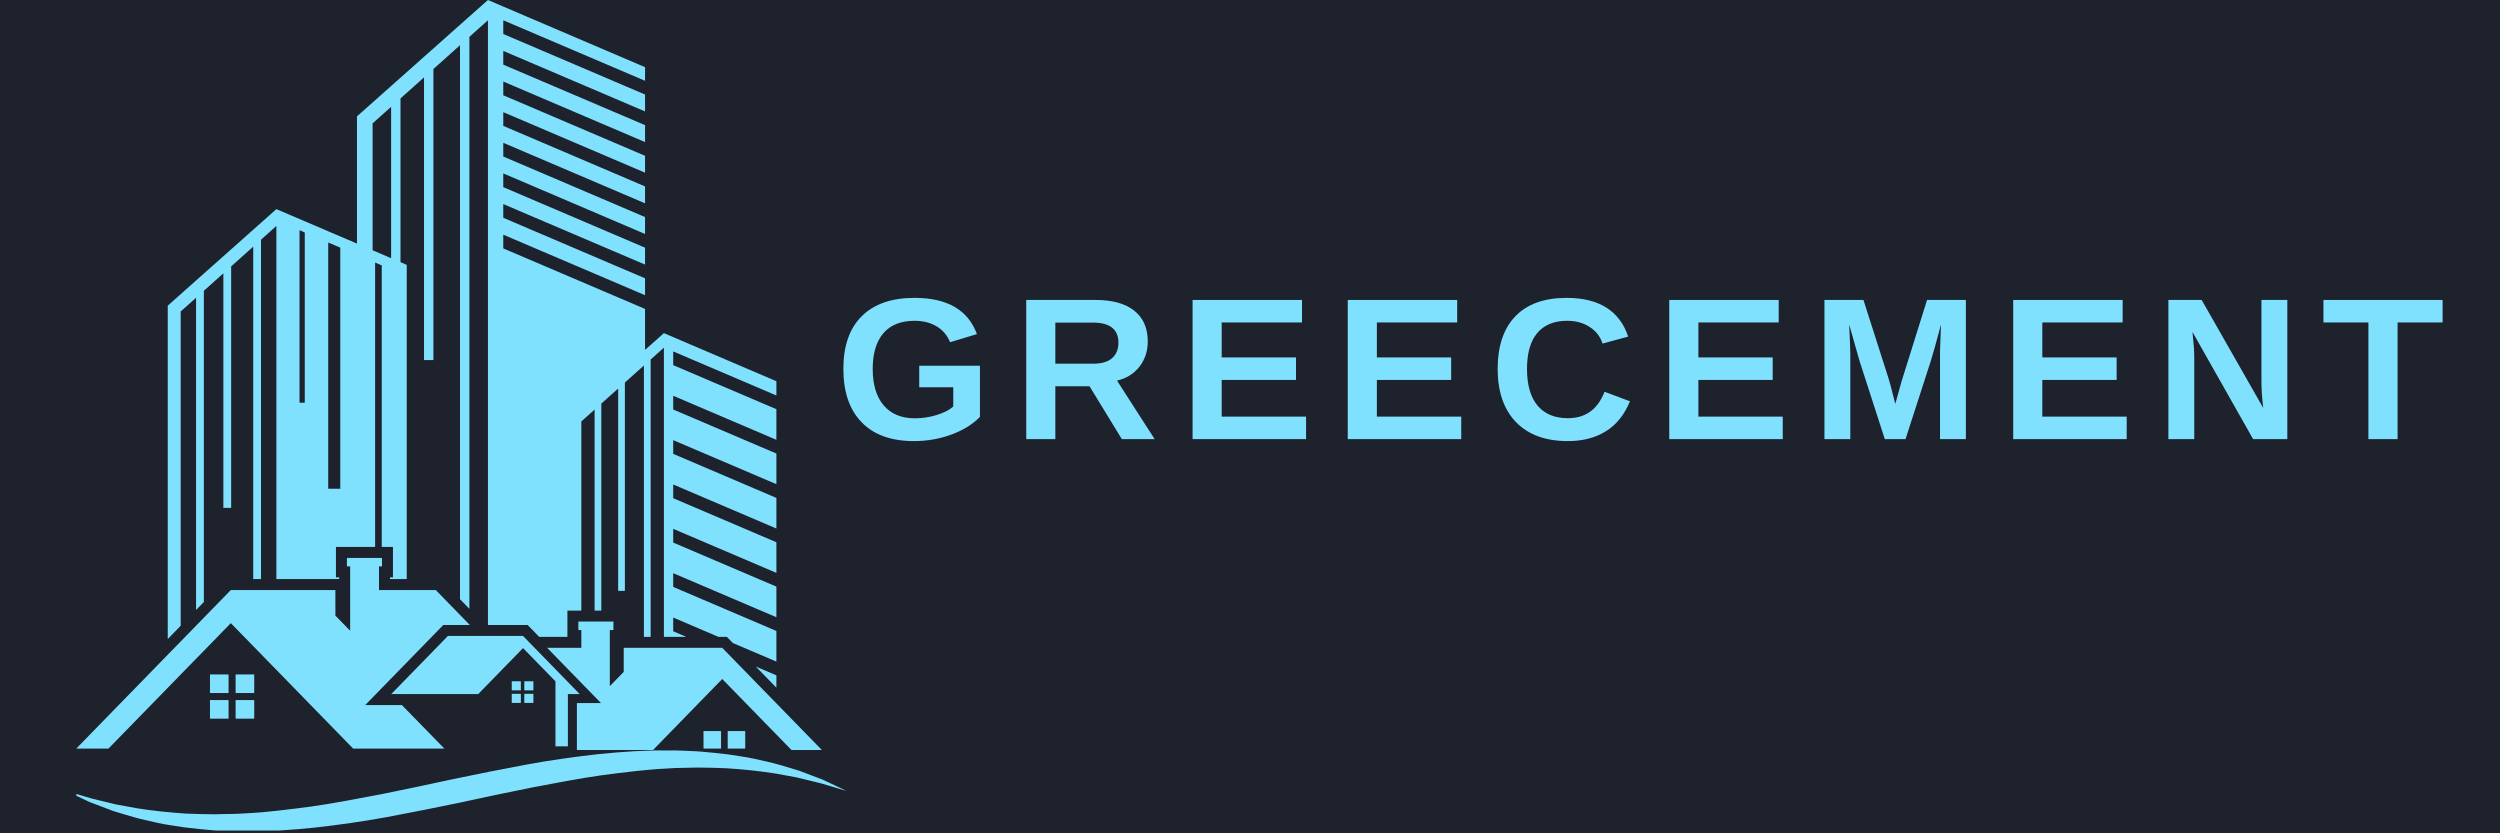 <?xml version="1.0" encoding="UTF-8"?>
<svg xmlns="http://www.w3.org/2000/svg" xmlns:xlink="http://www.w3.org/1999/xlink" width="900" zoomAndPan="magnify" viewBox="0 0 675 225" height="300" preserveAspectRatio="xMidYMid meet" version="1.0">
  <defs>
    <g></g>
    <clipPath id="7fedb8b820">
      <path d="M 196 197 L 202 197 L 202 202.5 L 196 202.5 Z M 196 197 " clip-rule="nonzero"></path>
    </clipPath>
    <clipPath id="6714b6748d">
      <path d="M 189 197 L 195 197 L 195 202.5 L 189 202.5 Z M 189 197 " clip-rule="nonzero"></path>
    </clipPath>
    <clipPath id="42be425805">
      <path d="M 20.594 150 L 127 150 L 127 202.5 L 20.594 202.5 Z M 20.594 150 " clip-rule="nonzero"></path>
    </clipPath>
    <clipPath id="89d43444ea">
      <path d="M 103 167 L 232.094 167 L 232.094 202.5 L 103 202.5 Z M 103 167 " clip-rule="nonzero"></path>
    </clipPath>
    <clipPath id="2ffc66d8e7">
      <path d="M 20.594 202.5 L 228.344 202.5 L 228.344 224.25 L 20.594 224.25 Z M 20.594 202.5 " clip-rule="nonzero"></path>
    </clipPath>
  </defs>
  <rect x="-67.5" width="810" fill="#ffffff" y="-22.5" height="270" fill-opacity="1"></rect>
  <rect x="-67.5" width="810" fill="#ffffff" y="-22.5" height="270" fill-opacity="1"></rect>
  <rect x="-67.5" width="810" fill="#1d222c" y="-22.5" height="270" fill-opacity="1"></rect>
  <g clip-path="url(#7fedb8b820)">
    <path fill="#7fe1fd" d="M 196.48 202.121 L 201.211 202.121 L 201.211 197.391 L 196.48 197.391 L 196.48 202.121 " fill-opacity="1" fill-rule="nonzero"></path>
  </g>
  <g clip-path="url(#6714b6748d)">
    <path fill="#7fe1fd" d="M 189.949 202.121 L 194.684 202.121 L 194.684 197.391 L 189.949 197.391 L 189.949 202.121 " fill-opacity="1" fill-rule="nonzero"></path>
  </g>
  <path fill="#7fe1fd" d="M 209.625 182.34 L 204.055 179.961 L 209.625 185.676 Z M 209.625 182.34 " fill-opacity="1" fill-rule="nonzero"></path>
  <path fill="#7fe1fd" d="M 82.285 62.766 L 82.285 108.73 L 80.875 108.73 L 80.875 62.16 Z M 91.875 66.863 L 91.875 131.961 L 88.621 131.961 L 88.621 65.473 Z M 100.605 33.309 L 105.602 28.84 L 105.602 69.707 L 103.07 68.625 L 101.281 67.859 L 100.605 67.57 Z M 48.789 84.102 L 52.938 80.391 L 52.938 164.699 L 55.043 162.539 L 55.043 78.512 L 60.309 73.801 L 60.309 137.117 L 62.414 137.117 L 62.414 71.922 L 68.371 66.598 L 68.371 156.355 L 70.473 156.355 L 70.473 64.723 L 74.621 61.008 L 74.621 156.355 L 91.578 156.355 L 91.578 155.887 L 90.707 155.887 L 90.707 147.68 L 101.281 147.68 L 101.281 70.887 L 103.07 71.652 L 103.07 147.68 L 106.098 147.68 L 106.098 155.887 L 105.293 155.887 L 105.293 156.355 L 109.824 156.355 L 109.824 71.512 L 108.137 70.789 L 108.137 26.574 L 114.484 20.898 L 114.484 97.215 L 117.023 97.215 L 117.023 18.633 L 124.199 12.215 L 124.199 161.785 L 126.734 164.387 L 126.734 9.949 L 131.746 5.477 L 131.746 168.754 L 142.469 168.754 L 143.34 169.648 L 145.59 171.957 L 153.203 171.957 L 153.203 164.863 L 156.961 164.863 L 156.961 113.793 L 160.539 110.59 L 160.539 164.863 L 162.355 164.863 L 162.355 108.969 L 166.902 104.906 L 166.902 159.535 L 168.719 159.535 L 168.719 103.285 L 173.855 98.688 L 173.855 171.957 L 175.672 171.957 L 175.672 97.07 L 179.254 93.867 L 179.254 171.957 L 185.309 171.957 L 181.766 170.445 L 181.766 166.738 L 193.988 171.957 L 196.258 171.957 L 197.129 172.852 L 197.867 173.613 L 209.625 178.633 L 209.625 170.359 L 181.766 158.469 L 181.766 154.762 L 209.625 166.652 L 209.625 158.387 L 181.766 146.496 L 181.766 142.789 L 209.625 154.68 L 209.625 146.41 L 181.766 134.516 L 181.766 130.812 L 209.625 142.703 L 209.625 134.438 L 181.766 122.543 L 181.766 118.84 L 209.625 130.73 L 209.625 122.457 L 181.766 110.566 L 181.766 106.859 L 209.625 118.754 L 209.625 110.484 L 181.766 98.59 L 181.766 94.887 L 209.625 106.781 L 209.625 102.93 L 182.219 91.215 L 179.254 89.945 L 175.672 93.133 L 174.164 94.469 L 174.164 83.41 L 135.887 67.07 L 135.887 63.367 L 174.164 79.707 L 174.164 75.145 L 135.887 58.801 L 135.887 55.098 L 174.164 71.438 L 174.164 66.871 L 135.887 50.531 L 135.887 46.824 L 174.164 63.168 L 174.164 58.605 L 135.887 42.262 L 135.887 38.559 L 174.164 54.898 L 174.164 50.332 L 135.887 33.992 L 135.887 30.285 L 174.164 46.625 L 174.164 42.066 L 135.887 25.723 L 135.887 22.016 L 174.164 38.359 L 174.164 33.789 L 135.887 17.453 L 135.887 13.746 L 174.164 30.086 L 174.164 25.523 L 135.887 9.18 L 135.887 5.477 L 174.164 21.816 L 174.164 18.137 L 135.887 1.77 L 131.746 0 L 126.734 4.449 L 124.199 6.699 L 117.023 13.082 L 114.484 15.332 L 108.137 20.973 L 105.602 23.23 L 96.383 31.418 L 96.383 65.766 L 91.875 63.84 L 88.621 62.449 L 88.621 62.445 L 82.285 59.734 L 82.285 59.738 L 80.875 59.137 L 78.062 57.934 L 74.621 56.465 L 72.613 58.246 L 70.473 60.152 L 68.371 62.02 L 62.414 67.316 L 60.309 69.184 L 55.043 73.863 L 52.938 75.734 L 45.293 82.531 L 45.293 172.539 L 48.789 168.953 L 48.789 84.102 " fill-opacity="1" fill-rule="nonzero"></path>
  <path fill="#7fe1fd" d="M 56.691 187.117 L 61.715 187.117 L 61.715 182.098 L 56.691 182.098 L 56.691 187.117 " fill-opacity="1" fill-rule="nonzero"></path>
  <path fill="#7fe1fd" d="M 63.617 187.117 L 68.641 187.117 L 68.641 182.098 L 63.617 182.098 L 63.617 187.117 " fill-opacity="1" fill-rule="nonzero"></path>
  <path fill="#7fe1fd" d="M 56.691 194.039 L 61.715 194.039 L 61.715 189.02 L 56.691 189.02 L 56.691 194.039 " fill-opacity="1" fill-rule="nonzero"></path>
  <path fill="#7fe1fd" d="M 63.617 194.039 L 68.641 194.039 L 68.641 189.02 L 63.617 189.02 L 63.617 194.039 " fill-opacity="1" fill-rule="nonzero"></path>
  <g clip-path="url(#42be425805)">
    <path fill="#7fe1fd" d="M 119.977 202.117 L 109.824 191.707 L 108.512 190.363 L 98.617 190.363 L 101.281 187.629 L 103.07 185.793 L 103.512 185.34 L 109.824 178.871 L 111.402 177.25 L 118.809 169.648 L 119.68 168.754 L 126.859 168.754 L 126.734 168.629 L 124.199 166.027 L 117.66 159.312 L 102.332 159.312 L 102.332 152.93 L 103.141 152.93 L 103.141 150.637 L 93.668 150.637 L 93.668 152.93 L 94.539 152.93 L 94.539 170.293 L 90.559 166.211 L 90.559 159.312 L 62.32 159.312 L 55.043 166.777 L 52.938 168.938 L 48.789 173.191 L 45.293 176.777 L 20.59 202.117 L 29.289 202.117 L 45.293 185.711 L 48.789 182.121 L 52.938 177.871 L 55.043 175.715 L 62.32 168.25 L 68.371 174.449 L 70.473 176.605 L 74.621 180.863 L 95.348 202.117 L 119.977 202.117 " fill-opacity="1" fill-rule="nonzero"></path>
  </g>
  <path fill="#7fe1fd" d="M 140.629 183.945 L 138.172 183.945 L 138.172 186.398 L 140.629 186.398 L 140.629 183.945 " fill-opacity="1" fill-rule="nonzero"></path>
  <path fill="#7fe1fd" d="M 138.172 189.785 L 140.629 189.785 L 140.629 187.332 L 138.172 187.332 L 138.172 189.785 " fill-opacity="1" fill-rule="nonzero"></path>
  <path fill="#7fe1fd" d="M 144.016 183.945 L 141.562 183.945 L 141.562 186.398 L 144.016 186.398 L 144.016 183.945 " fill-opacity="1" fill-rule="nonzero"></path>
  <path fill="#7fe1fd" d="M 141.562 189.785 L 144.016 189.785 L 144.016 187.332 L 141.562 187.332 L 141.562 189.785 " fill-opacity="1" fill-rule="nonzero"></path>
  <g clip-path="url(#89d43444ea)">
    <path fill="#7fe1fd" d="M 209.625 189.906 L 196.984 176.941 L 195.008 174.914 L 168.402 174.914 L 168.402 181.406 L 164.648 185.262 L 164.648 170.113 L 165.629 170.113 L 165.629 167.82 L 156.16 167.82 L 156.16 170.113 L 156.961 170.113 L 156.961 174.914 L 147.73 174.914 L 156.961 184.383 L 158.258 185.715 L 160.539 188.055 L 162.277 189.836 L 155.762 189.836 L 155.762 205.23 L 113.305 205.23 L 109.824 208.809 L 103.551 215.25 L 163.891 215.25 L 173.855 205.023 L 175.672 203.164 L 179.254 199.488 L 183.5 195.137 L 186.051 192.52 L 191.746 186.676 L 194.297 184.059 L 195.008 183.332 L 196.738 185.105 L 202.922 191.449 L 209.625 198.324 L 226.125 215.25 L 234.328 215.25 L 209.625 189.906 " fill-opacity="1" fill-rule="nonzero"></path>
  </g>
  <path fill="#7fe1fd" d="M 153.328 201.512 L 153.328 187.406 L 156.52 187.406 L 144.344 174.914 L 141.461 171.957 L 141.223 171.711 L 120.93 171.711 L 113.523 179.312 L 109.824 183.105 L 105.629 187.406 L 109.758 187.406 L 109.824 187.473 L 109.824 187.406 L 129.113 187.406 L 131.746 184.707 L 137.082 179.234 L 141.223 174.984 L 142.008 175.793 L 149.973 183.957 L 149.973 201.512 L 153.328 201.512 " fill-opacity="1" fill-rule="nonzero"></path>
  <g clip-path="url(#2ffc66d8e7)">
    <path fill="#7fe1fd" d="M 17.867 213.547 C 17.867 213.547 18.668 213.785 20.16 214.23 C 20.91 214.453 21.828 214.73 22.91 215.055 C 23.988 215.395 25.242 215.75 26.656 216.066 C 28.059 216.406 29.609 216.781 31.293 217.188 C 33.012 217.504 34.863 217.848 36.848 218.211 C 40.828 218.859 45.355 219.352 50.289 219.672 C 52.762 219.793 55.344 219.828 58.004 219.855 C 60.68 219.746 63.426 219.84 66.258 219.602 C 71.918 219.359 77.855 218.559 83.984 217.77 C 90.117 216.914 96.395 215.664 102.809 214.461 C 109.215 213.191 115.719 211.797 122.242 210.379 C 128.793 209.023 135.383 207.691 141.93 206.477 C 148.477 205.262 155.023 204.352 161.398 203.633 C 167.793 202.973 174.023 202.547 179.969 202.621 C 182.934 202.555 185.824 202.766 188.605 202.875 C 191.387 203.117 194.074 203.367 196.629 203.695 C 199.168 204.133 201.625 204.383 203.898 204.922 C 206.168 205.473 208.348 205.859 210.316 206.461 C 212.289 207.051 214.141 207.57 215.82 208.109 C 217.465 208.734 218.969 209.309 220.332 209.824 C 221.008 210.082 221.652 210.324 222.254 210.559 C 222.828 210.828 223.371 211.086 223.879 211.324 C 224.883 211.797 225.738 212.203 226.434 212.531 C 227.809 213.191 228.539 213.547 228.539 213.547 C 228.539 213.547 227.738 213.309 226.238 212.867 C 225.5 212.645 224.578 212.371 223.5 212.047 C 222.434 211.703 221.191 211.352 219.77 211.035 C 218.363 210.691 216.805 210.32 215.113 209.906 C 213.395 209.59 211.539 209.246 209.559 208.883 C 205.574 208.238 201.055 207.746 196.121 207.426 C 193.648 207.305 191.066 207.27 188.402 207.242 C 185.73 207.348 182.984 207.262 180.152 207.496 C 174.492 207.746 168.555 208.535 162.422 209.324 C 156.289 210.18 150.016 211.438 143.602 212.633 C 137.191 213.895 130.695 215.297 124.164 216.711 C 117.609 218.059 111.023 219.395 104.484 220.609 C 97.926 221.812 91.387 222.73 85.004 223.449 C 78.613 224.113 72.379 224.527 66.438 224.457 C 63.48 224.527 60.582 224.316 57.801 224.207 C 55.02 223.965 52.336 223.715 49.785 223.387 C 47.238 222.949 44.781 222.699 42.508 222.16 C 40.242 221.609 38.066 221.219 36.094 220.621 C 34.121 220.031 32.27 219.516 30.586 218.977 C 28.938 218.348 27.426 217.777 26.055 217.258 C 25.379 217 24.738 216.75 24.133 216.523 C 23.559 216.254 23.02 215.996 22.523 215.762 C 21.523 215.285 20.672 214.879 19.984 214.551 C 18.602 213.895 17.867 213.547 17.867 213.547 Z M 17.867 213.547 " fill-opacity="1" fill-rule="nonzero"></path>
  </g>
  <g fill="#7fe1fd" fill-opacity="1">
    <g transform="translate(225.475, 118.566)">
      <g>
        <path d="M 21.5 -5.625 C 23.539 -5.625 25.52 -5.922 27.438 -6.516 C 29.363 -7.117 30.852 -7.879 31.906 -8.797 L 31.906 -14 L 22.719 -14 L 22.719 -19.812 L 39.109 -19.812 L 39.109 -6 C 37.109 -3.957 34.508 -2.359 31.312 -1.203 C 28.125 -0.047 24.781 0.531 21.281 0.531 C 15.164 0.531 10.461 -1.16 7.172 -4.547 C 3.879 -7.93 2.234 -12.738 2.234 -18.969 C 2.234 -25.156 3.883 -29.895 7.188 -33.188 C 10.5 -36.488 15.258 -38.141 21.469 -38.141 C 30.289 -38.141 35.898 -34.879 38.297 -28.359 L 31.047 -26.172 C 30.266 -28.066 29.035 -29.504 27.359 -30.484 C 25.691 -31.461 23.727 -31.953 21.469 -31.953 C 17.77 -31.953 14.957 -30.832 13.031 -28.594 C 11.113 -26.352 10.156 -23.145 10.156 -18.969 C 10.156 -14.719 11.145 -11.43 13.125 -9.109 C 15.113 -6.785 17.906 -5.625 21.5 -5.625 Z M 21.5 -5.625 "></path>
      </g>
    </g>
  </g>
  <g fill="#7fe1fd" fill-opacity="1">
    <g transform="translate(273.428, 118.566)">
      <g>
        <path d="M 29.469 0 L 20.75 -14.266 L 11.516 -14.266 L 11.516 0 L 3.656 0 L 3.656 -37.578 L 22.438 -37.578 C 26.914 -37.578 30.375 -36.613 32.812 -34.688 C 35.25 -32.758 36.469 -29.988 36.469 -26.375 C 36.469 -23.75 35.719 -21.477 34.219 -19.562 C 32.727 -17.656 30.711 -16.398 28.172 -15.797 L 38.328 0 Z M 28.547 -26.062 C 28.547 -29.664 26.234 -31.469 21.609 -31.469 L 11.516 -31.469 L 11.516 -20.375 L 21.812 -20.375 C 24.02 -20.375 25.691 -20.867 26.828 -21.859 C 27.973 -22.859 28.547 -24.258 28.547 -26.062 Z M 28.547 -26.062 "></path>
      </g>
    </g>
  </g>
  <g fill="#7fe1fd" fill-opacity="1">
    <g transform="translate(318.34, 118.566)">
      <g>
        <path d="M 3.656 0 L 3.656 -37.578 L 33.203 -37.578 L 33.203 -31.5 L 11.516 -31.5 L 11.516 -22.062 L 31.578 -22.062 L 31.578 -15.984 L 11.516 -15.984 L 11.516 -6.078 L 34.297 -6.078 L 34.297 0 Z M 3.656 0 "></path>
      </g>
    </g>
  </g>
  <g fill="#7fe1fd" fill-opacity="1">
    <g transform="translate(360.237, 118.566)">
      <g>
        <path d="M 3.656 0 L 3.656 -37.578 L 33.203 -37.578 L 33.203 -31.5 L 11.516 -31.5 L 11.516 -22.062 L 31.578 -22.062 L 31.578 -15.984 L 11.516 -15.984 L 11.516 -6.078 L 34.297 -6.078 L 34.297 0 Z M 3.656 0 "></path>
      </g>
    </g>
  </g>
  <g fill="#7fe1fd" fill-opacity="1">
    <g transform="translate(402.135, 118.566)">
      <g>
        <path d="M 21.203 -5.656 C 25.953 -5.656 29.25 -8.035 31.094 -12.797 L 37.953 -10.219 C 36.473 -6.594 34.305 -3.895 31.453 -2.125 C 28.598 -0.352 25.18 0.531 21.203 0.531 C 15.16 0.531 10.488 -1.176 7.188 -4.594 C 3.883 -8.02 2.234 -12.812 2.234 -18.969 C 2.234 -25.133 3.828 -29.867 7.016 -33.172 C 10.203 -36.484 14.816 -38.141 20.859 -38.141 C 25.266 -38.141 28.852 -37.254 31.625 -35.484 C 34.406 -33.711 36.352 -31.113 37.469 -27.688 L 30.547 -25.797 C 29.953 -27.68 28.797 -29.176 27.078 -30.281 C 25.367 -31.395 23.348 -31.953 21.016 -31.953 C 17.461 -31.953 14.766 -30.848 12.922 -28.641 C 11.078 -26.441 10.156 -23.219 10.156 -18.969 C 10.156 -14.645 11.102 -11.344 13 -9.062 C 14.895 -6.789 17.629 -5.656 21.203 -5.656 Z M 21.203 -5.656 "></path>
      </g>
    </g>
  </g>
  <g fill="#7fe1fd" fill-opacity="1">
    <g transform="translate(447.047, 118.566)">
      <g>
        <path d="M 3.656 0 L 3.656 -37.578 L 33.203 -37.578 L 33.203 -31.5 L 11.516 -31.5 L 11.516 -22.062 L 31.578 -22.062 L 31.578 -15.984 L 11.516 -15.984 L 11.516 -6.078 L 34.297 -6.078 L 34.297 0 Z M 3.656 0 "></path>
      </g>
    </g>
  </g>
  <g fill="#7fe1fd" fill-opacity="1">
    <g transform="translate(488.945, 118.566)">
      <g>
        <path d="M 34.859 0 L 34.859 -22.781 C 34.859 -23.289 34.863 -23.801 34.875 -24.312 C 34.883 -24.832 34.969 -27.051 35.125 -30.969 C 33.863 -26.188 32.93 -22.852 32.328 -20.969 L 25.547 0 L 19.953 0 L 13.172 -20.969 L 10.328 -30.969 C 10.535 -26.844 10.641 -24.113 10.641 -22.781 L 10.641 0 L 3.656 0 L 3.656 -37.578 L 14.188 -37.578 L 20.906 -16.562 L 21.5 -14.531 L 22.781 -9.5 L 24.453 -15.516 L 31.359 -37.578 L 41.844 -37.578 L 41.844 0 Z M 34.859 0 "></path>
      </g>
    </g>
  </g>
  <g fill="#7fe1fd" fill-opacity="1">
    <g transform="translate(539.911, 118.566)">
      <g>
        <path d="M 3.656 0 L 3.656 -37.578 L 33.203 -37.578 L 33.203 -31.5 L 11.516 -31.5 L 11.516 -22.062 L 31.578 -22.062 L 31.578 -15.984 L 11.516 -15.984 L 11.516 -6.078 L 34.297 -6.078 L 34.297 0 Z M 3.656 0 "></path>
      </g>
    </g>
  </g>
  <g fill="#7fe1fd" fill-opacity="1">
    <g transform="translate(581.809, 118.566)">
      <g>
        <path d="M 26.531 0 L 10.156 -28.938 C 10.477 -26.125 10.641 -23.867 10.641 -22.172 L 10.641 0 L 3.656 0 L 3.656 -37.578 L 12.641 -37.578 L 29.266 -8.406 C 28.941 -11.082 28.781 -13.523 28.781 -15.734 L 28.781 -37.578 L 35.766 -37.578 L 35.766 0 Z M 26.531 0 "></path>
      </g>
    </g>
  </g>
  <g fill="#7fe1fd" fill-opacity="1">
    <g transform="translate(626.721, 118.566)">
      <g>
        <path d="M 20.625 -31.5 L 20.625 0 L 12.75 0 L 12.75 -31.5 L 0.609 -31.5 L 0.609 -37.578 L 32.781 -37.578 L 32.781 -31.5 Z M 20.625 -31.5 "></path>
      </g>
    </g>
  </g>
</svg>

